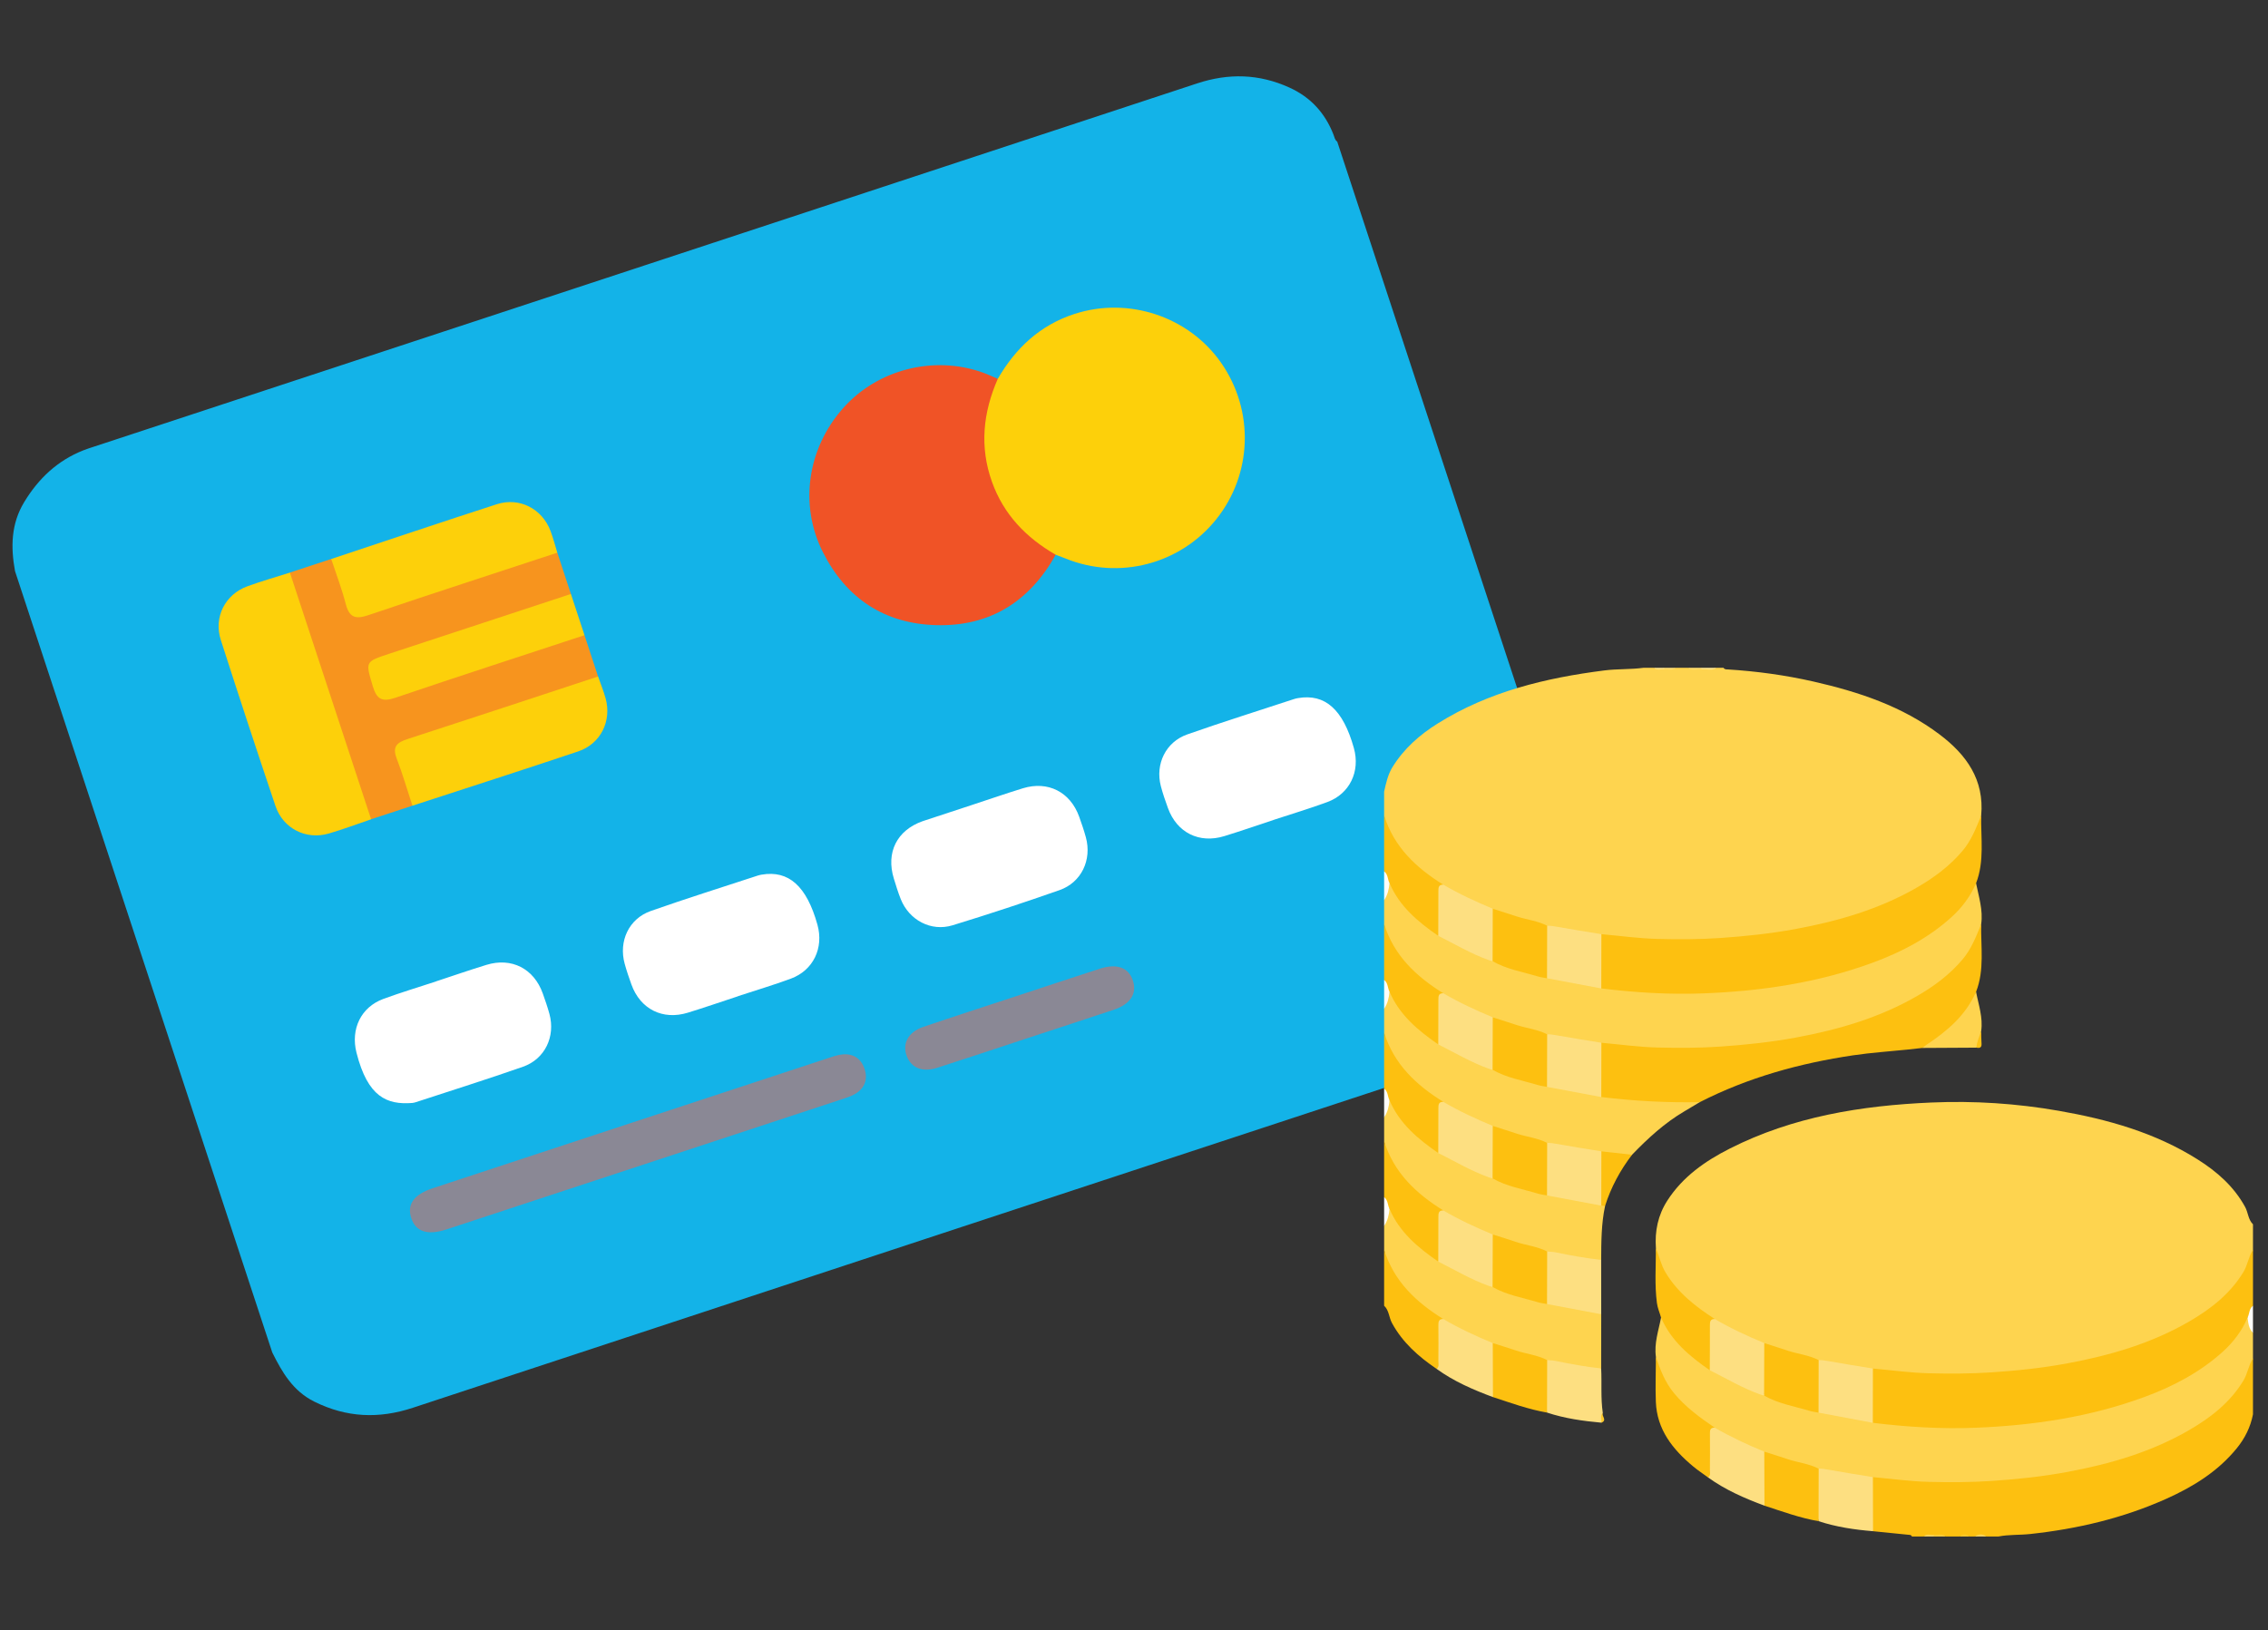 <?xml version="1.0" encoding="utf-8"?>
<!-- Generator: Adobe Illustrator 16.0.0, SVG Export Plug-In . SVG Version: 6.00 Build 0)  -->
<!DOCTYPE svg PUBLIC "-//W3C//DTD SVG 1.1//EN" "http://www.w3.org/Graphics/SVG/1.1/DTD/svg11.dtd">
<svg version="1.1" id="Слой_1" xmlns="http://www.w3.org/2000/svg" xmlns:xlink="http://www.w3.org/1999/xlink" x="0px" y="0px"
	 width="230.971px" height="166.041px" viewBox="0 0 230.971 166.041" enable-background="new 0 0 230.971 166.041"
	 xml:space="preserve">
<rect x="0" y="0" width="230.971" height="166.041" fill="#333333" stroke="none"/>
<g>
	<path fill="#13B3E8" d="M27.729,137.758C18.996,111.23,10.263,84.701,1.53,58.173c-0.444-2.445-0.414-4.806,0.936-7.035
		c1.457-2.405,3.387-4.224,6.014-5.268c0.385-0.153,0.782-0.275,1.176-0.405C47.07,33.145,84.488,20.836,121.897,8.5
		c3.224-1.063,6.317-0.986,9.407,0.415c2.174,0.985,3.638,2.599,4.497,4.797c0.099,0.254,0.134,0.541,0.382,0.716
		c8.704,26.441,17.408,52.881,26.112,79.323c0.442,2.445,0.413,4.807-0.938,7.036c-1.457,2.404-3.388,4.223-6.015,5.267
		c-0.429,0.17-0.869,0.305-1.307,0.449c-37.331,12.291-74.666,24.572-111.99,36.884c-3.473,1.146-6.754,1.005-10.038-0.626
		C29.836,141.682,28.738,139.781,27.729,137.758z"/>
	<path fill="#FDD00A" d="M101.615,38.587c1.812-3.137,4.305-5.471,7.809-6.61c5.495-1.787,11.647,0.261,14.929,4.97
		c3.397,4.869,3.196,11.34-0.496,15.95c-3.665,4.576-9.891,6.199-15.322,3.996c-0.339-0.137-0.684-0.261-1.024-0.391
		c-0.861,0.312-1.523-0.152-2.162-0.595c-4.846-3.364-7.021-9.974-5.121-15.558C100.479,39.614,100.736,38.847,101.615,38.587z"/>
	<path fill="#F05326" d="M101.615,38.587c-1.502,3.422-1.872,6.909-0.595,10.487c1.188,3.328,3.48,5.693,6.491,7.428
		c-2.649,4.758-6.683,7.313-12.141,7.172c-5.268-0.136-9.177-2.7-11.561-7.423c-2.431-4.813-1.599-10.548,2.039-14.664
		c3.496-3.957,9.236-5.428,14.241-3.64C100.607,38.134,101.106,38.373,101.615,38.587z"/>
	<path fill="#F7941E" d="M56.757,56.292c0.461,1.403,0.923,2.805,1.384,4.207c-0.304,0.948-1.187,1.088-1.951,1.344
		c-5.097,1.71-10.211,3.371-15.315,5.059c-0.567,0.188-1.15,0.344-1.64,0.705c-0.583,0.429-0.802,1.001-0.543,1.693
		c0.236,0.635,0.739,0.914,1.4,0.91c0.607-0.004,1.17-0.223,1.737-0.408c5.109-1.674,10.209-3.376,15.326-5.028
		c0.767-0.248,1.56-0.659,2.368-0.077c0.461,1.402,0.923,2.804,1.384,4.206c-0.303,0.949-1.187,1.087-1.95,1.343
		c-4.614,1.554-9.245,3.056-13.869,4.583c-0.567,0.187-1.137,0.368-1.701,0.563c-2.085,0.723-2.387,1.308-1.749,3.383
		c0.175,0.571,0.371,1.135,0.524,1.713c0.146,0.547,0.22,1.083-0.163,1.575c-1.402,0.461-2.805,0.923-4.206,1.384
		c-0.719-0.208-0.956-0.82-1.161-1.432c-2.439-7.27-4.838-14.556-7.194-21.854c-0.198-0.614-0.371-1.247,0.083-1.841
		c1.402-0.461,2.804-0.923,4.207-1.384c1,0.333,1.105,1.281,1.388,2.079c1.101,3.11,1.337,3.238,4.477,2.208
		c4.932-1.618,9.856-3.262,14.795-4.854C55.157,56.124,55.95,55.71,56.757,56.292z"/>
	<path fill="#FDD00A" d="M29.524,58.322c2.757,8.376,5.515,16.751,8.271,25.127c-1.437,0.487-2.857,1.024-4.313,1.449
		c-2.313,0.675-4.653-0.503-5.427-2.802c-1.895-5.622-3.751-11.258-5.566-16.908c-0.746-2.323,0.429-4.637,2.703-5.471
		C26.617,59.196,28.079,58.783,29.524,58.322z"/>
	<path fill="#8A8895" d="M64.414,114.328c6.605-2.175,13.211-4.352,19.818-6.52c0.523-0.172,1.057-0.371,1.597-0.415
		c1.096-0.088,1.877,0.445,2.22,1.485c0.343,1.042,0.023,1.933-0.909,2.511c-0.461,0.286-1.009,0.443-1.532,0.616
		c-13.297,4.383-26.597,8.759-39.896,13.137c-0.087,0.029-0.175,0.059-0.262,0.086c-1.92,0.617-3.112,0.229-3.567-1.158
		c-0.458-1.396,0.256-2.406,2.189-3.044C50.852,118.789,57.633,116.56,64.414,114.328z"/>
	<path fill="#FFFFFF" d="M44.421,99.951c1.705-0.561,3.402-1.15,5.119-1.676c2.554-0.785,4.827,0.378,5.731,2.899
		c0.248,0.692,0.489,1.391,0.683,2.101c0.626,2.299-0.455,4.591-2.691,5.376c-3.604,1.264-7.252,2.408-10.881,3.599
		c-0.131,0.042-0.267,0.081-0.404,0.091c-2.568,0.198-4.53-0.596-5.675-5.128c-0.604-2.389,0.445-4.63,2.748-5.474
		c1.771-0.649,3.581-1.192,5.374-1.782C44.423,99.955,44.422,99.953,44.421,99.951z"/>
	<path fill="#FFFFFF" d="M75.169,101.469c-1.706,0.561-3.403,1.149-5.118,1.677c-2.565,0.79-4.844-0.36-5.748-2.872
		c-0.25-0.692-0.488-1.392-0.684-2.1c-0.639-2.309,0.421-4.6,2.659-5.387c3.603-1.268,7.25-2.41,10.879-3.603
		c0.131-0.043,0.267-0.073,0.403-0.097c2.76-0.473,4.592,1.17,5.687,5.1c0.661,2.372-0.423,4.647-2.708,5.492
		c-1.769,0.653-3.581,1.192-5.374,1.782C75.167,101.463,75.168,101.467,75.169,101.469z"/>
	<path fill="#FFFFFF" d="M99.053,81.966c1.705-0.56,3.401-1.148,5.117-1.676c2.555-0.785,4.828,0.377,5.733,2.897
		c0.248,0.693,0.489,1.392,0.682,2.101c0.626,2.3-0.454,4.593-2.689,5.377c-3.605,1.264-7.235,2.463-10.888,3.58
		c-2.195,0.671-4.424-0.528-5.276-2.663c-0.272-0.683-0.488-1.391-0.704-2.094c-0.817-2.66,0.305-4.906,2.909-5.838
		c0.086-0.031,0.174-0.059,0.261-0.087C95.817,83.03,97.435,82.498,99.053,81.966z"/>
	<path fill="#FFFFFF" d="M129.674,83.526c-1.662,0.547-3.315,1.121-4.986,1.635c-2.567,0.791-4.846-0.356-5.75-2.868
		c-0.265-0.735-0.526-1.477-0.721-2.233c-0.581-2.238,0.504-4.488,2.69-5.256c3.603-1.267,7.251-2.41,10.88-3.603
		c0.131-0.043,0.267-0.074,0.402-0.096c2.761-0.478,4.594,1.165,5.69,5.094c0.662,2.373-0.42,4.65-2.704,5.493
		c-1.813,0.669-3.667,1.222-5.505,1.827C129.672,83.521,129.673,83.524,129.674,83.526z"/>
	<path fill="#FDD00A" d="M56.757,56.292c-6.418,2.114-12.846,4.198-19.246,6.365c-1.293,0.438-1.939,0.25-2.297-1.129
		c-0.401-1.555-0.981-3.063-1.483-4.591c5.617-1.864,11.227-3.759,16.86-5.579c2.298-0.743,4.613,0.454,5.466,2.705
		C56.333,54.79,56.527,55.549,56.757,56.292z"/>
	<path fill="#FDD00A" d="M42.002,82.064c-0.531-1.615-1.007-3.252-1.614-4.839c-0.466-1.217,0.086-1.616,1.13-1.955
		c6.471-2.099,12.928-4.24,19.39-6.367c0.256,0.736,0.551,1.461,0.762,2.21c0.65,2.318-0.496,4.652-2.792,5.422
		C53.267,78.419,47.629,80.227,42.002,82.064z"/>
	<path fill="#8A8895" d="M104.626,105.745c-3.061,1.007-6.116,2.031-9.185,3.015c-1.507,0.483-2.641,0.014-3.098-1.197
		c-0.479-1.268,0.146-2.448,1.672-2.966c3.05-1.037,6.117-2.026,9.177-3.034c2.929-0.964,5.856-1.938,8.789-2.889
		c1.78-0.577,2.984-0.122,3.406,1.249c0.407,1.316-0.278,2.362-1.975,2.929C110.488,103.828,107.556,104.782,104.626,105.745z"/>
	<path fill="#FDD00A" d="M59.524,64.698c-6.427,2.116-12.866,4.201-19.273,6.375c-1.333,0.453-1.889,0.154-2.284-1.171
		c-0.749-2.515-0.814-2.497,1.679-3.317c6.165-2.029,12.331-4.058,18.496-6.086C58.603,61.899,59.063,63.299,59.524,64.698z"/>
</g>
<g>
	<path fill-rule="evenodd" clip-rule="evenodd" fill="#FED44F" d="M229.442,124.699c-0.5-0.484-0.488-1.199-0.805-1.775
		c-1.146-2.084-2.858-3.588-4.828-4.83c-4.334-2.735-9.164-4.086-14.151-4.957c-4.293-0.75-8.628-1.032-12.978-0.842
		c-7.12,0.311-14.076,1.428-20.52,4.691c-2.509,1.271-4.792,2.864-6.358,5.295c-0.958,1.486-1.291,3.114-1.165,4.856
		c0.13,2.125,1.367,3.662,2.796,5.045c0.941,0.911,1.986,1.728,3.157,2.354c1.605,1.009,3.33,1.774,5.087,2.471
		c1.832,0.677,3.726,1.148,5.598,1.693c1.797,0.366,3.592,0.743,5.419,0.924c3.256,0.39,6.523,0.624,9.804,0.519
		c6.918-0.221,13.691-1.221,20.079-4.051c2.725-1.208,5.235-2.758,7.174-5.105c0.901-1.09,1.496-2.295,1.69-3.697
		C229.442,126.428,229.442,125.563,229.442,124.699z"/>
	<path fill-rule="evenodd" clip-rule="evenodd" fill="#FED44F" d="M201.762,83.067c0.335-3.648-1.503-6.198-4.235-8.259
		c-3.824-2.885-8.26-4.348-12.859-5.393c-2.861-0.65-5.763-1.046-8.692-1.229c-0.167-0.01-0.352,0.016-0.453-0.172
		c-0.23,0-0.461,0-0.691,0c-0.505,0.191-1.029,0.04-1.542,0.089c-0.464-0.045-0.941,0.099-1.397-0.089c-0.403,0-0.806,0-1.209,0
		c-0.385,0.189-0.796,0.044-1.192,0.089c-0.35-0.045-0.716,0.099-1.054-0.089c-0.346,0-0.691,0-1.037,0
		c-1.332,0.184-2.682,0.103-4.016,0.273c-5.983,0.762-11.77,2.152-16.959,5.397c-1.844,1.153-3.453,2.563-4.615,4.447
		c-0.482,0.783-0.655,1.636-0.852,2.498c0,0.807,0,1.613,0,2.419c0.547,3.234,2.845,5.109,5.319,6.845
		c0.211,0.148,0.449,0.255,0.663,0.402c1.605,1.01,3.329,1.774,5.087,2.471c1.832,0.678,3.725,1.148,5.597,1.693
		c1.797,0.366,3.591,0.743,5.418,0.924c3.261,0.391,6.532,0.625,9.817,0.519c6.927-0.224,13.709-1.225,20.102-4.066
		c2.699-1.199,5.193-2.734,7.112-5.063C200.973,85.682,201.624,84.497,201.762,83.067z"/>
	<path fill-rule="evenodd" clip-rule="evenodd" fill="#FED44F" d="M201.762,94.128c0.202-1.437-0.247-2.793-0.521-4.17
		c-0.324,0.023-0.394,0.306-0.513,0.522c-1.099,1.998-2.766,3.427-4.643,4.646c-2.878,1.87-6.053,3.042-9.347,3.914
		c-3.733,0.988-7.53,1.555-11.391,1.776c-1.609,0.092-3.213,0.131-4.821,0.136c-2.473,0.007-4.932-0.217-7.381-0.544
		c-1.833-0.318-3.666-0.634-5.49-0.996c-1.903-0.338-3.738-0.914-5.532-1.623c-1.894-0.761-3.729-1.644-5.488-2.68
		c-1.902-1.158-3.511-2.609-4.626-4.568c-0.13-0.23-0.123-0.665-0.592-0.56c-0.348,0.517-0.23,1.159-0.459,1.708
		c0,0.807,0,1.613,0,2.419c0.547,3.234,2.845,5.109,5.319,6.845c0.211,0.148,0.449,0.254,0.663,0.402
		c1.605,1.01,3.329,1.774,5.087,2.471c1.832,0.677,3.725,1.148,5.597,1.693c1.797,0.366,3.591,0.743,5.418,0.924
		c3.261,0.391,6.532,0.625,9.817,0.518c6.927-0.224,13.709-1.225,20.102-4.065c2.699-1.2,5.193-2.734,7.112-5.064
		C200.973,96.742,201.624,95.557,201.762,94.128z"/>
	<path fill-rule="evenodd" clip-rule="evenodd" fill="#FED44F" d="M169.158,134.2c-0.248,1.323-0.718,2.618-0.521,3.999
		c0.13,2.125,1.367,3.662,2.796,5.045c0.941,0.911,1.986,1.728,3.157,2.354c1.605,1.01,3.33,1.774,5.087,2.471
		c1.832,0.678,3.726,1.148,5.598,1.693c1.797,0.366,3.592,0.743,5.419,0.924c3.256,0.391,6.523,0.624,9.804,0.519
		c6.918-0.222,13.691-1.221,20.079-4.051c2.725-1.207,5.235-2.758,7.174-5.105c0.901-1.091,1.496-2.296,1.69-3.697
		c0-0.864,0-1.728,0-2.592c-0.311-0.489-0.033-1.197-0.595-1.593c-0.64,0.487-0.834,1.285-1.326,1.885
		c-1.968,2.407-4.524,3.98-7.314,5.208c-4.738,2.084-9.738,3.112-14.869,3.622c-2.897,0.288-5.801,0.41-8.703,0.289
		c-1.949-0.082-3.906-0.188-5.838-0.52c-1.833-0.319-3.666-0.635-5.491-0.996c-1.903-0.338-3.737-0.914-5.531-1.622
		c-1.892-0.76-3.724-1.642-5.481-2.675c-1.903-1.143-3.493-2.601-4.617-4.539C169.544,134.588,169.532,134.235,169.158,134.2z"/>
	<path fill-rule="evenodd" clip-rule="evenodd" fill="#FDC010" d="M190.724,144.919c3.482,0.426,6.979,0.642,10.483,0.502
		c5.872-0.234,11.644-1.094,17.184-3.134c2.927-1.078,5.675-2.52,8.006-4.638c1.065-0.969,1.931-2.111,2.497-3.456
		c0.515-0.247,0.286-0.835,0.549-1.198c0-1.901,0-3.802,0-5.703c-0.456,0.701-0.54,1.552-0.978,2.273
		c-1.354,2.227-3.321,3.759-5.526,5.038c-3.844,2.23-8.043,3.449-12.373,4.255c-2.558,0.477-5.14,0.75-7.743,0.922
		c-2.126,0.141-4.248,0.146-6.366,0.094c-1.91-0.047-3.815-0.314-5.722-0.484c-0.035,0.045-0.094,0.086-0.101,0.136
		C190.384,141.328,190.24,143.129,190.724,144.919z"/>
	<path fill-rule="evenodd" clip-rule="evenodd" fill="#FDC010" d="M229.442,138.352c-0.456,0.7-0.54,1.552-0.978,2.273
		c-1.354,2.227-3.321,3.759-5.526,5.038c-3.844,2.23-8.043,3.449-12.373,4.256c-2.558,0.476-5.14,0.75-7.743,0.922
		c-2.126,0.141-4.248,0.146-6.366,0.094c-1.91-0.047-3.815-0.314-5.722-0.484c-0.091,0.11-0.191,0.226-0.203,0.37
		c-0.126,1.592-0.132,3.184,0.003,4.776c0.012,0.145,0.114,0.258,0.213,0.363c1.206,0.122,2.412,0.244,3.618,0.364
		c0.138,0.014,0.286,0.002,0.339,0.175c0.403,0,0.807,0,1.21,0c0.337-0.188,0.703-0.043,1.052-0.089
		c0.397,0.044,0.808-0.1,1.194,0.089c0.461,0,0.922,0,1.383,0c0.346-0.142,0.691-0.142,1.037,0c0.172,0,0.346,0,0.518,0
		c0.403-0.142,0.807-0.142,1.209,0c0.404,0,0.807,0,1.21,0c1.07-0.21,2.161-0.137,3.24-0.254c4.808-0.519,9.471-1.616,13.888-3.601
		c2.717-1.221,5.229-2.773,7.15-5.136c0.833-1.025,1.396-2.159,1.646-3.452C229.442,142.154,229.442,140.253,229.442,138.352z"/>
	<path fill-rule="evenodd" clip-rule="evenodd" fill="#FED44F" d="M166.207,117.616c1.617-1.68,3.325-3.248,5.35-4.436
		c0.519-0.304,1.032-0.615,1.548-0.923c-0.355-0.34-0.807-0.269-1.229-0.263c-2.881,0.036-5.747-0.164-8.602-0.531
		c-1.879-0.274-3.744-0.633-5.608-0.991c-1.909-0.332-3.744-0.915-5.542-1.622c-1.894-0.761-3.729-1.645-5.488-2.68
		c-1.902-1.158-3.511-2.608-4.626-4.568c-0.13-0.229-0.123-0.665-0.592-0.56c-0.348,0.517-0.23,1.159-0.459,1.708
		c0,0.806,0,1.612,0,2.419c0.547,3.234,2.845,5.109,5.319,6.845c0.211,0.148,0.449,0.255,0.663,0.401
		c1.605,1.01,3.329,1.774,5.087,2.471c1.833,0.678,3.729,1.149,5.602,1.695c1.812,0.37,3.622,0.75,5.465,0.929
		c0.737,0.075,1.469,0.179,2.207,0.243C165.621,117.782,165.926,117.803,166.207,117.616z"/>
	<path fill-rule="evenodd" clip-rule="evenodd" fill="#FED44F" d="M163.062,128.321c0.01-1.841,0.01-3.683,0.4-5.497
		c-0.073-0.14-0.197-0.213-0.337-0.266c-1.816-0.39-3.657-0.645-5.475-1.025c-1.9-0.341-3.733-0.914-5.526-1.623
		c-1.894-0.761-3.728-1.644-5.488-2.68c-1.902-1.158-3.511-2.609-4.626-4.568c-0.13-0.23-0.123-0.665-0.592-0.56
		c-0.348,0.517-0.23,1.16-0.459,1.708c0,0.807,0,1.613,0,2.419c0.547,3.234,2.845,5.109,5.319,6.845
		c0.211,0.148,0.449,0.255,0.663,0.402c1.605,1.01,3.329,1.774,5.087,2.471c1.833,0.678,3.729,1.149,5.603,1.695
		c1.48,0.295,2.955,0.625,4.457,0.8C162.421,128.483,162.766,128.596,163.062,128.321z"/>
	<path fill-rule="evenodd" clip-rule="evenodd" fill="#FED44F" d="M163.062,139.381c0.002-1.84,0.004-3.68,0.005-5.52
		c-0.15-0.341-0.467-0.395-0.779-0.435c-1.557-0.198-3.083-0.569-4.627-0.833c-1.906-0.335-3.74-0.915-5.536-1.623
		c-1.894-0.761-3.729-1.644-5.488-2.68c-1.902-1.158-3.511-2.609-4.626-4.568c-0.13-0.23-0.123-0.665-0.592-0.56
		c-0.348,0.517-0.23,1.159-0.459,1.708c0,0.806,0,1.613,0,2.419c0.547,3.234,2.845,5.109,5.319,6.845
		c0.211,0.148,0.449,0.254,0.663,0.402c1.605,1.01,3.329,1.774,5.087,2.471c1.833,0.679,3.729,1.149,5.603,1.695
		c1.48,0.296,2.955,0.624,4.457,0.8C162.421,139.543,162.766,139.657,163.062,139.381z"/>
	<path fill-rule="evenodd" clip-rule="evenodd" fill="#FDC010" d="M141.507,89.951c1.018,2.378,2.908,3.949,4.963,5.368
		c0.355-0.378,0.254-0.854,0.281-1.302c0.08-1.303-0.201-2.626,0.236-3.908c-2.763-1.709-5.033-3.841-6.03-7.06
		c0,1.901,0,3.802,0,5.703C141.221,89.115,140.993,89.704,141.507,89.951z"/>
	<path fill-rule="evenodd" clip-rule="evenodd" fill="#FDC010" d="M141.507,112.072c1.018,2.378,2.908,3.949,4.963,5.368
		c0.355-0.378,0.254-0.853,0.281-1.302c0.08-1.302-0.201-2.627,0.236-3.908c-2.763-1.71-5.033-3.841-6.03-7.06
		c0,1.901,0,3.802,0,5.704C141.221,111.236,140.993,111.825,141.507,112.072z"/>
	<path fill-rule="evenodd" clip-rule="evenodd" fill="#FDC010" d="M141.507,123.132c1.018,2.378,2.908,3.949,4.963,5.367
		c0.355-0.377,0.254-0.853,0.281-1.301c0.08-1.303-0.201-2.626,0.236-3.908c-2.763-1.709-5.033-3.841-6.03-7.06
		c0,1.901,0,3.802,0,5.703C141.221,122.297,140.993,122.885,141.507,123.132z"/>
	<path fill-rule="evenodd" clip-rule="evenodd" fill="#FDC010" d="M146.987,134.351c-2.762-1.71-5.033-3.841-6.029-7.06
		c0,1.901,0,3.802,0,5.703c0.507,0.471,0.486,1.182,0.795,1.753c1.08,1.993,2.709,3.43,4.545,4.675
		c0.518-0.113,0.423-0.553,0.438-0.894c0.04-0.886,0.023-1.775,0.011-2.662C146.741,135.344,146.805,134.84,146.987,134.351z"/>
	<path fill-rule="evenodd" clip-rule="evenodd" fill="#FDC010" d="M141.507,101.011c1.018,2.378,2.908,3.949,4.963,5.367
		c0.355-0.377,0.254-0.853,0.281-1.301c0.08-1.303-0.201-2.626,0.236-3.907c-2.763-1.71-5.033-3.842-6.03-7.06
		c0,1.901,0,3.802,0,5.703C141.221,100.176,140.993,100.764,141.507,101.011z"/>
	<path fill-rule="evenodd" clip-rule="evenodd" fill="#FFFEF9" d="M141.507,123.132c-0.205-0.389-0.143-0.901-0.549-1.198
		c0,0.979,0,1.959,0,2.938C141.315,124.347,141.451,123.752,141.507,123.132z"/>
	<path fill-rule="evenodd" clip-rule="evenodd" fill="#FFFEF9" d="M141.507,89.951c-0.205-0.389-0.143-0.901-0.549-1.198
		c0,0.979,0,1.959,0,2.938C141.315,91.166,141.451,90.571,141.507,89.951z"/>
	<path fill-rule="evenodd" clip-rule="evenodd" fill="#FFFEF9" d="M141.507,101.011c-0.205-0.389-0.143-0.901-0.549-1.198
		c0,0.979,0,1.959,0,2.938C141.315,102.226,141.451,101.631,141.507,101.011z"/>
	<path fill-rule="evenodd" clip-rule="evenodd" fill="#FFFEF9" d="M141.507,112.072c-0.205-0.389-0.143-0.901-0.549-1.198
		c0,0.979,0,1.958,0,2.938C141.315,113.287,141.451,112.692,141.507,112.072z"/>
	<path fill-rule="evenodd" clip-rule="evenodd" fill="#FFFEF9" d="M229.442,132.995c-0.407,0.297-0.345,0.809-0.549,1.198
		c0.063,0.564,0.115,1.133,0.549,1.567C229.442,134.838,229.442,133.917,229.442,132.995z"/>
	<path fill-rule="evenodd" clip-rule="evenodd" fill="#FEE38A" d="M173.282,68.181c0.514-0.076,1.065,0.192,1.549-0.167
		c-0.519,0-1.037,0-1.556,0c-0.058,0.039-0.076,0.077-0.055,0.113C173.241,68.163,173.261,68.181,173.282,68.181z"/>
	<path fill-rule="evenodd" clip-rule="evenodd" fill="#FDDB6C" d="M173.282,68.181c-0.004-0.055-0.006-0.111-0.006-0.167
		c-0.46,0-0.922,0-1.383,0C172.322,68.354,172.819,68.12,173.282,68.181z"/>
	<path fill-rule="evenodd" clip-rule="evenodd" fill="#FDDC70" d="M169.471,68.182c0.404-0.057,0.846,0.159,1.212-0.168
		c-0.403,0-0.807,0-1.21,0c-0.056,0.037-0.075,0.074-0.057,0.111S169.452,68.182,169.471,68.182z"/>
	<path fill-rule="evenodd" clip-rule="evenodd" fill="#FED55C" d="M202.309,156.499c-0.403-0.289-0.806-0.261-1.209,0
		C201.503,156.499,201.906,156.499,202.309,156.499z"/>
	<path fill-rule="evenodd" clip-rule="evenodd" fill="#FFCE3B" d="M198.162,156.499c-0.37-0.323-0.81-0.12-1.217-0.161
		c-0.052,0.039-0.068,0.075-0.048,0.11c0.019,0.034,0.038,0.051,0.056,0.051C197.355,156.499,197.758,156.499,198.162,156.499z"/>
	<path fill-rule="evenodd" clip-rule="evenodd" fill="#FEE182" d="M169.471,68.182c0.002-0.056,0.002-0.112,0.002-0.168
		c-0.345,0-0.691,0-1.037,0C168.738,68.336,169.125,68.129,169.471,68.182z"/>
	<path fill-rule="evenodd" clip-rule="evenodd" fill="#FFC929" d="M200.582,156.499c-0.346-0.268-0.691-0.257-1.037,0
		C199.89,156.499,200.236,156.499,200.582,156.499z"/>
	<path fill-rule="evenodd" clip-rule="evenodd" fill="#FED55B" d="M196.952,156.499c0-0.054-0.002-0.107-0.007-0.161
		c-0.344,0.05-0.729-0.17-1.029,0.161C196.261,156.499,196.606,156.499,196.952,156.499z"/>
	<path fill-rule="evenodd" clip-rule="evenodd" fill="#FDC010" d="M163.073,100.676c3.453,0.423,6.919,0.637,10.396,0.504
		c5.9-0.226,11.7-1.085,17.267-3.135c2.927-1.078,5.674-2.52,8.006-4.635c1.067-0.968,1.926-2.114,2.5-3.452
		c0.869-2.245,0.477-4.584,0.521-6.891c-0.523,1.264-0.995,2.531-1.917,3.614c-1.308,1.538-2.879,2.703-4.599,3.699
		c-3.851,2.229-8.055,3.443-12.394,4.244c-2.534,0.467-5.09,0.737-7.667,0.914c-2.13,0.146-4.253,0.146-6.374,0.094
		c-1.913-0.047-3.82-0.314-5.729-0.484c-0.035,0.045-0.094,0.087-0.101,0.136C162.732,97.085,162.589,98.887,163.073,100.676z"/>
	<path fill-rule="evenodd" clip-rule="evenodd" fill="#FDC010" d="M163.073,111.737c3.332,0.406,6.675,0.587,10.032,0.521
		c4.927-2.518,10.185-3.965,15.629-4.772c1.842-0.273,3.706-0.394,5.56-0.586c0.484-0.05,0.967-0.107,1.451-0.161
		c2.3-1.011,3.986-2.694,5.274-4.813c0.169-0.278,0.12-0.611,0.223-0.907c0.875-2.244,0.472-4.583,0.52-6.889
		c-0.523,1.264-0.995,2.53-1.917,3.613c-1.308,1.538-2.879,2.703-4.599,3.699c-3.851,2.229-8.055,3.444-12.394,4.244
		c-2.534,0.467-5.09,0.737-7.667,0.913c-2.13,0.146-4.253,0.147-6.374,0.095c-1.913-0.047-3.82-0.314-5.729-0.485
		c-0.035,0.045-0.094,0.087-0.101,0.136C162.732,108.146,162.589,109.947,163.073,111.737z"/>
	<path fill-rule="evenodd" clip-rule="evenodd" fill="#FDDF81" d="M163.062,139.381c-1.564-0.165-3.109-0.452-4.649-0.767
		c-0.278-0.057-0.567-0.057-0.851-0.083c-0.053,0.103-0.035-0.047-0.056,0.062c-0.345,1.765-0.44,3.528,0.044,5.286
		c1.799,0.596,3.661,0.856,5.54,1.027c0.242-0.306-0.056-0.687,0.138-0.999C163.003,142.404,163.138,140.889,163.062,139.381z"/>
	<path fill-rule="evenodd" clip-rule="evenodd" fill="#FDDF81" d="M146.987,134.351c-0.505-0.02-0.506,0.313-0.503,0.683
		c0.011,1.2,0.01,2.399-0.001,3.599c-0.002,0.27,0.105,0.581-0.185,0.79c1.756,1.274,3.724,2.125,5.742,2.876
		c0.149-0.149,0.214-0.338,0.222-0.539c0.058-1.447,0.046-2.894,0.007-4.341c-0.007-0.233-0.096-0.442-0.249-0.622
		C150.294,136.082,148.601,135.299,146.987,134.351z"/>
	<path fill-rule="evenodd" clip-rule="evenodd" fill="#FDDF81" d="M179.672,147.857c-1.732-0.709-3.423-1.504-5.045-2.441
		c-0.673-0.2-0.724,0.298-0.731,0.718c-0.025,1.449-0.106,2.9,0.051,4.347c1.757,1.274,3.726,2.126,5.745,2.877
		c0.148-0.149,0.214-0.338,0.222-0.54c0.059-1.446,0.046-2.894,0.007-4.34C179.914,148.247,179.826,148.037,179.672,147.857z"/>
	<path fill-rule="evenodd" clip-rule="evenodd" fill="#FDDF81" d="M190.748,155.959c-0.004-1.836-0.009-3.673-0.014-5.509
		c-1.533-0.251-3.068-0.488-4.596-0.766c-0.311-0.057-0.613-0.101-0.925-0.093c-0.053,0.102-0.035-0.048-0.057,0.062
		c-0.345,1.764-0.44,3.527,0.044,5.285C187.003,155.53,188.864,155.807,190.748,155.959z"/>
	<path fill-rule="evenodd" clip-rule="evenodd" fill="#FDC010" d="M169.158,134.2c1.024,2.371,2.909,3.945,4.964,5.361
		c0.355-0.378,0.254-0.854,0.281-1.302c0.08-1.303-0.201-2.627,0.236-3.908c-1.978-1.273-3.802-2.7-5.036-4.769
		c-0.46-0.771-0.62-1.64-0.966-2.444c-0.002,1.86-0.141,3.722,0.102,5.579C168.808,133.238,169.022,133.705,169.158,134.2z"/>
	<path fill-rule="evenodd" clip-rule="evenodd" fill="#FDC010" d="M173.947,150.481c0.294-0.206,0.185-0.517,0.188-0.786
		c0.011-1.197,0.009-2.395,0.002-3.591c-0.001-0.358-0.028-0.711,0.491-0.688c-1.505-1.026-2.965-2.085-4.146-3.515
		c-0.916-1.109-1.406-2.381-1.844-3.703c-0.007,1.524-0.067,3.051-0.009,4.573c0.107,2.843,1.722,4.857,3.793,6.584
		C172.906,149.76,173.438,150.108,173.947,150.481z"/>
	<path fill-rule="evenodd" clip-rule="evenodd" fill="#FDC010" d="M152.021,136.797c0.007,1.834,0.013,3.667,0.02,5.501
		c1.817,0.594,3.616,1.251,5.508,1.58c0.004-1.782,0.008-3.565,0.012-5.348c-0.996-0.521-2.123-0.619-3.171-0.975
		C153.604,137.289,152.811,137.049,152.021,136.797z"/>
	<path fill-rule="evenodd" clip-rule="evenodd" fill="#FDC010" d="M185.2,154.939c0.004-1.783,0.008-3.565,0.012-5.347
		c-0.997-0.521-2.124-0.619-3.171-0.976c-0.785-0.267-1.579-0.506-2.369-0.759c0.007,1.834,0.013,3.667,0.02,5.501
		C181.509,153.952,183.308,154.609,185.2,154.939z"/>
	<path fill-rule="evenodd" clip-rule="evenodd" fill="#FDDF81" d="M157.548,132.822c1.84,0.347,3.68,0.693,5.519,1.04
		c-0.001-1.847-0.003-3.694-0.005-5.54c-1.564-0.166-3.109-0.452-4.649-0.768c-0.278-0.057-0.567-0.057-0.852-0.083
		c-0.053,0.103-0.034-0.048-0.056,0.063C157.159,129.298,157.065,131.063,157.548,132.822z"/>
	<path fill-rule="evenodd" clip-rule="evenodd" fill="#FED44F" d="M201.242,101.018c-1.04,2.381-2.917,3.981-5.015,5.375
		c-0.165,0.11-0.322,0.229-0.482,0.345c1.845-0.01,3.69-0.021,5.535-0.031c0.468-0.476,0.324-1.126,0.481-1.69
		C201.96,103.635,201.489,102.341,201.242,101.018z"/>
	<path fill-rule="evenodd" clip-rule="evenodd" fill="#FDC010" d="M163.072,122.797c0.129,0.009,0.259,0.019,0.389,0.027
		c0.603-1.901,1.536-3.627,2.745-5.208c-1.042-0.116-2.083-0.231-3.125-0.348c-0.035,0.045-0.094,0.087-0.101,0.136
		C162.732,119.207,162.589,121.008,163.072,122.797z"/>
	<path fill-rule="evenodd" clip-rule="evenodd" fill="#FDC215" d="M201.761,105.016c-0.18,0.558-0.447,1.091-0.481,1.69
		c0.337,0.067,0.548,0.001,0.518-0.416C201.766,105.868,201.772,105.441,201.761,105.016z"/>
	<path fill-rule="evenodd" clip-rule="evenodd" fill="#FFCA29" d="M163.226,143.907c-0.284,0.3-0.12,0.662-0.138,0.999
		C163.711,144.652,163.077,144.225,163.226,143.907z"/>
	<path fill-rule="evenodd" clip-rule="evenodd" fill="#FDC010" d="M179.654,142.144c1.436,0.827,3.064,1.084,4.621,1.554
		c0.3,0.091,0.616,0.125,0.925,0.185c0.114-0.131,0.213-0.281,0.224-0.453c0.09-1.48,0.084-2.961,0.005-4.441
		c-0.009-0.172-0.1-0.325-0.217-0.456c-0.946-0.493-2.008-0.604-3.008-0.918c-0.845-0.266-1.687-0.544-2.53-0.816
		c-0.051,0.103-0.035-0.048-0.056,0.063C179.283,138.623,179.2,140.386,179.654,142.144z"/>
	<path fill-rule="evenodd" clip-rule="evenodd" fill="#FDDF81" d="M185.211,138.532c-0.004,1.784-0.007,3.567-0.011,5.35
		c1.841,0.346,3.683,0.691,5.524,1.037c0.003-1.843,0.007-3.687,0.01-5.529c-1.533-0.251-3.069-0.488-4.597-0.766
		C185.826,138.567,185.524,138.522,185.211,138.532z"/>
	<path fill-rule="evenodd" clip-rule="evenodd" fill="#FDDF81" d="M179.654,142.144c0.006-1.782,0.012-3.564,0.018-5.346
		c-1.726-0.716-3.42-1.498-5.033-2.446c-0.502-0.02-0.505,0.31-0.504,0.681c0.005,1.509-0.007,3.019-0.013,4.529
		c1.696,0.849,3.332,1.824,5.127,2.467C179.381,142.075,179.519,142.105,179.654,142.144z"/>
	<path fill-rule="evenodd" clip-rule="evenodd" fill="#FDC010" d="M152.003,97.901c1.436,0.827,3.064,1.084,4.621,1.555
		c0.299,0.09,0.616,0.124,0.924,0.184c0.115-0.131,0.214-0.28,0.225-0.453c0.09-1.48,0.084-2.96,0.004-4.441
		c-0.009-0.172-0.099-0.326-0.217-0.456c-0.946-0.493-2.008-0.604-3.008-0.919c-0.846-0.266-1.688-0.543-2.531-0.816
		c-0.052,0.103-0.035-0.048-0.056,0.063C151.632,94.381,151.548,96.143,152.003,97.901z"/>
	<path fill-rule="evenodd" clip-rule="evenodd" fill="#FDDF81" d="M157.56,94.291c-0.004,1.783-0.008,3.566-0.012,5.35
		c1.842,0.345,3.684,0.691,5.525,1.036c0.003-1.843,0.006-3.686,0.01-5.529c-1.533-0.251-3.069-0.488-4.598-0.766
		C158.174,94.325,157.872,94.28,157.56,94.291z"/>
	<path fill-rule="evenodd" clip-rule="evenodd" fill="#FDDF81" d="M152.003,97.901c0.006-1.782,0.012-3.564,0.018-5.346
		c-1.726-0.716-3.42-1.498-5.033-2.446c-0.502-0.021-0.505,0.309-0.504,0.68c0.004,1.51-0.007,3.02-0.013,4.529
		c1.696,0.849,3.332,1.824,5.127,2.467C151.73,97.833,151.868,97.863,152.003,97.901z"/>
	<path fill-rule="evenodd" clip-rule="evenodd" fill="#FDC010" d="M152.003,108.962c1.436,0.827,3.064,1.084,4.621,1.554
		c0.299,0.091,0.616,0.125,0.924,0.185c0.115-0.132,0.214-0.281,0.225-0.454c0.09-1.48,0.084-2.96,0.004-4.44
		c-0.009-0.173-0.099-0.326-0.217-0.456c-0.946-0.493-2.008-0.604-3.008-0.918c-0.846-0.266-1.688-0.544-2.531-0.816
		c-0.052,0.103-0.035-0.048-0.056,0.063C151.632,105.441,151.548,107.204,152.003,108.962z"/>
	<path fill-rule="evenodd" clip-rule="evenodd" fill="#FDDF81" d="M157.56,105.351c-0.004,1.783-0.008,3.567-0.012,5.351
		c1.842,0.345,3.684,0.69,5.525,1.036c0.003-1.843,0.006-3.687,0.01-5.53c-1.533-0.251-3.069-0.487-4.598-0.765
		C158.174,105.386,157.872,105.34,157.56,105.351z"/>
	<path fill-rule="evenodd" clip-rule="evenodd" fill="#FDDF81" d="M152.003,108.962c0.006-1.782,0.012-3.564,0.018-5.346
		c-1.726-0.716-3.42-1.498-5.033-2.446c-0.502-0.02-0.505,0.309-0.504,0.68c0.004,1.51-0.007,3.02-0.013,4.529
		c1.696,0.85,3.332,1.824,5.127,2.468C151.73,108.894,151.868,108.924,152.003,108.962z"/>
	<path fill-rule="evenodd" clip-rule="evenodd" fill="#FDC010" d="M152.003,120.022c1.436,0.827,3.064,1.084,4.621,1.555
		c0.299,0.09,0.616,0.124,0.924,0.184c0.115-0.131,0.214-0.28,0.225-0.453c0.09-1.48,0.084-2.961,0.004-4.441
		c-0.009-0.172-0.099-0.325-0.217-0.456c-0.946-0.493-2.008-0.604-3.008-0.918c-0.846-0.266-1.688-0.544-2.531-0.816
		c-0.052,0.103-0.035-0.047-0.056,0.063C151.632,116.502,151.548,118.265,152.003,120.022z"/>
	<path fill-rule="evenodd" clip-rule="evenodd" fill="#FDDF81" d="M157.56,116.411c-0.004,1.784-0.008,3.567-0.012,5.35
		c1.842,0.346,3.683,0.691,5.524,1.036c0.003-1.843,0.006-3.686,0.01-5.529c-1.533-0.251-3.069-0.487-4.597-0.765
		C158.174,116.446,157.872,116.401,157.56,116.411z"/>
	<path fill-rule="evenodd" clip-rule="evenodd" fill="#FDDF81" d="M152.003,120.022c0.006-1.782,0.012-3.564,0.018-5.346
		c-1.726-0.716-3.42-1.498-5.033-2.446c-0.502-0.021-0.505,0.309-0.504,0.68c0.004,1.51-0.007,3.019-0.013,4.529
		c1.696,0.849,3.332,1.824,5.127,2.467C151.73,119.954,151.868,119.984,152.003,120.022z"/>
	<path fill-rule="evenodd" clip-rule="evenodd" fill="#FDC010" d="M157.548,132.822c0.004-1.784,0.009-3.567,0.013-5.352
		c-0.996-0.521-2.123-0.619-3.171-0.975c-0.785-0.267-1.579-0.507-2.369-0.758c-0.052,0.103-0.035-0.048-0.056,0.063
		c-0.333,1.764-0.417,3.526,0.038,5.284c1.436,0.827,3.064,1.084,4.621,1.555C156.923,132.728,157.24,132.762,157.548,132.822z"/>
	<path fill-rule="evenodd" clip-rule="evenodd" fill="#FDDF81" d="M152.003,131.083c0.006-1.782,0.012-3.564,0.018-5.346
		c-1.726-0.716-3.42-1.498-5.033-2.446c-0.502-0.02-0.505,0.309-0.504,0.68c0.004,1.51-0.007,3.02-0.013,4.529
		c1.696,0.849,3.332,1.824,5.127,2.467C151.73,131.015,151.868,131.045,152.003,131.083z"/>
</g>
</svg>
